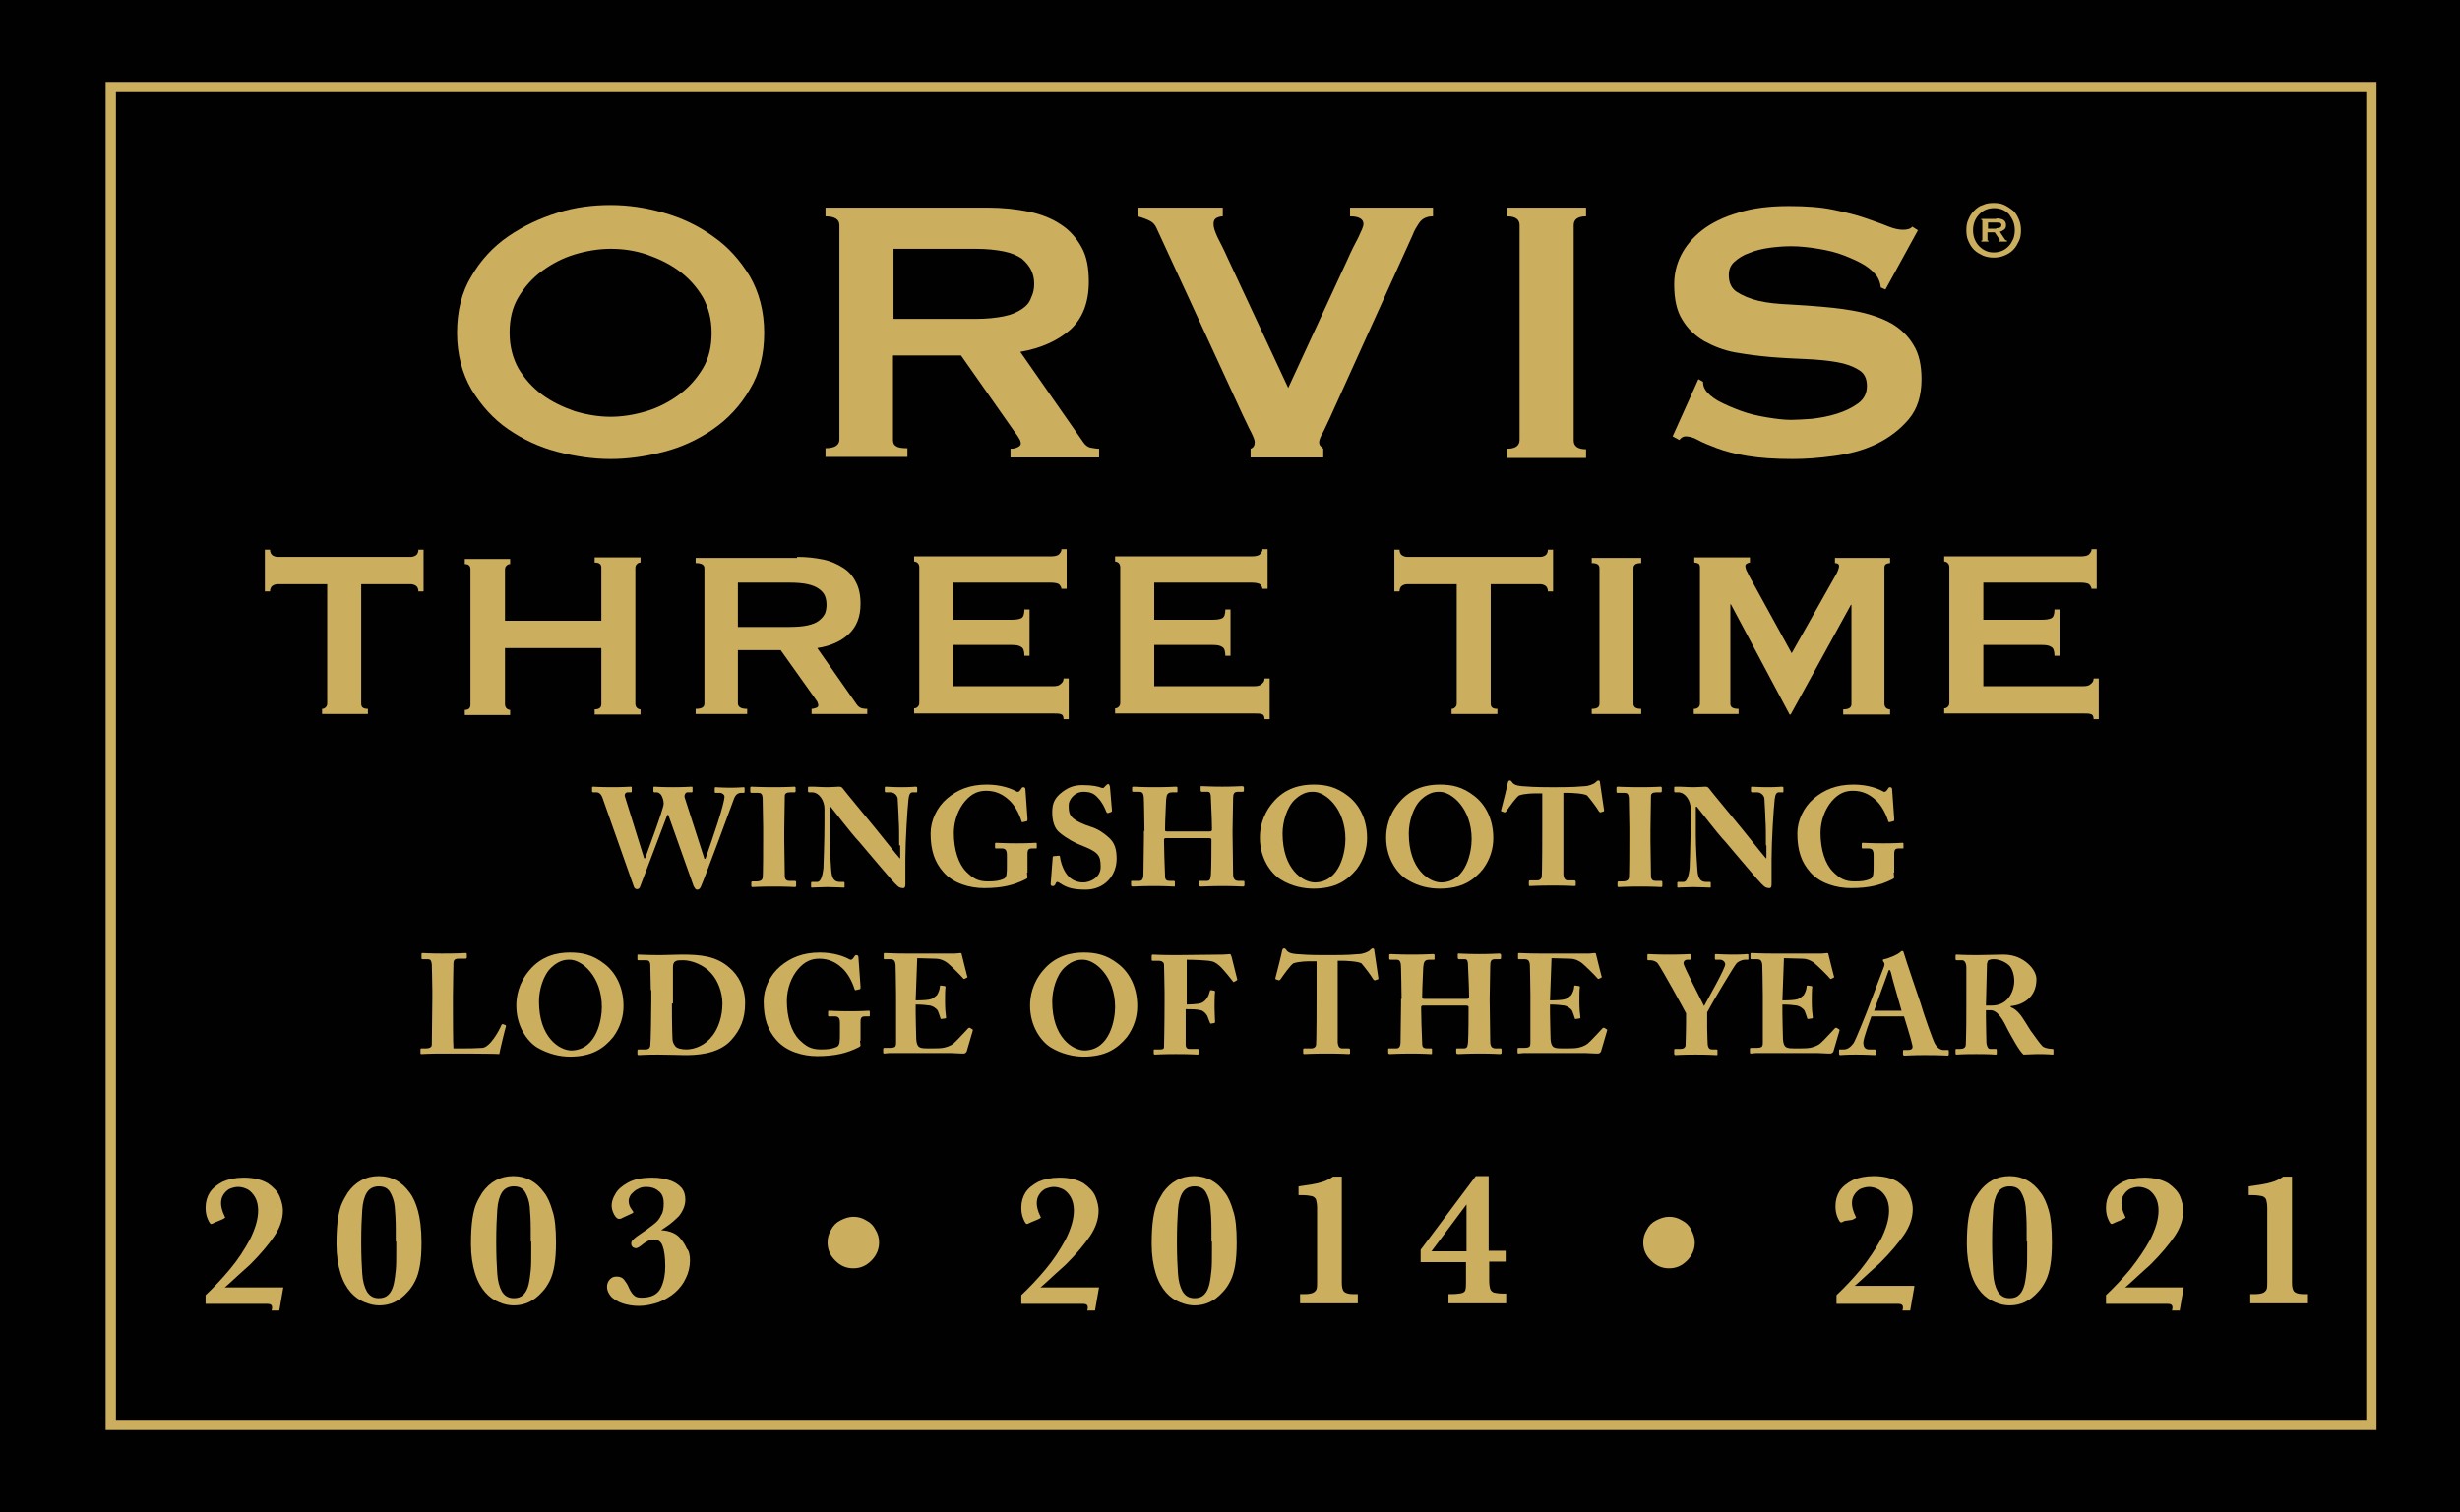 <?xml version="1.0" encoding="utf-8"?>
<!-- Generator: Adobe Illustrator 25.3.1, SVG Export Plug-In . SVG Version: 6.00 Build 0)  -->
<svg version="1.1" id="Layer_1" xmlns="http://www.w3.org/2000/svg" xmlns:xlink="http://www.w3.org/1999/xlink" x="0px" y="0px"
	 viewBox="0 0 477.4 293.5" style="enable-background:new 0 0 477.4 293.5;" xml:space="preserve">
<style type="text/css">
	.st0{fill:#010101;}
	.st1{fill:none;stroke:#CCAE5F;stroke-width:2;stroke-miterlimit:10;}
	.st2{fill:#CCAE5F;}
</style>
<rect class="st0" width="477.4" height="293.5"/>
<rect x="21.5" y="16.9" class="st1" width="438.7" height="259.7"/>
<g>
	<path class="st2" d="M118.5,39.8c3.4,0,6.8,0.5,10.3,1.5c3.5,1,6.7,2.5,9.6,4.6c2.9,2,5.2,4.6,7.1,7.7c1.8,3.1,2.8,6.8,2.8,11
		c0,4.2-0.9,7.9-2.8,11c-1.8,3.1-4.2,5.7-7.1,7.7c-2.9,2-6.1,3.5-9.6,4.4c-3.5,0.9-6.9,1.4-10.3,1.4c-3.4,0-6.8-0.5-10.3-1.4
		c-3.5-0.9-6.7-2.4-9.6-4.4c-2.9-2-5.2-4.6-7.1-7.7c-1.8-3.1-2.8-6.8-2.8-11c0-4.2,0.9-7.9,2.8-11c1.8-3.1,4.2-5.7,7.1-7.7
		c2.9-2,6.1-3.5,9.6-4.6S115.1,39.8,118.5,39.8z M118.5,48.3c-2.3,0-4.7,0.4-7,1.1c-2.3,0.7-4.4,1.8-6.3,3.2
		c-1.9,1.4-3.4,3.1-4.6,5.1c-1.2,2-1.7,4.3-1.7,6.9c0,2.6,0.6,4.9,1.7,6.9c1.2,2,2.7,3.7,4.6,5.1c1.9,1.4,4,2.4,6.3,3.2
		c2.3,0.7,4.7,1.1,7,1.1c2.3,0,4.7-0.4,7-1.1c2.3-0.7,4.4-1.8,6.3-3.2c1.9-1.4,3.4-3.1,4.6-5.1c1.2-2,1.7-4.3,1.7-6.9
		c0-2.6-0.6-4.9-1.7-6.9c-1.2-2-2.7-3.7-4.6-5.1c-1.9-1.4-4-2.4-6.3-3.2C123.1,48.6,120.8,48.3,118.5,48.3z"/>
	<path class="st2" d="M191.7,40.3c2.9,0,5.6,0.3,8,0.8c2.4,0.5,4.4,1.3,6.2,2.5c1.7,1.1,3,2.6,4,4.4s1.4,4,1.4,6.7
		c0,4-1.2,7.1-3.6,9.3c-2.4,2.1-5.6,3.6-9.7,4.3l12.2,17.5c0.4,0.6,0.9,1,1.5,1.1c0.6,0.1,1.1,0.2,1.6,0.2v1.7h-17.2v-1.7
		c0.6,0,1-0.1,1.4-0.3c0.4-0.2,0.6-0.4,0.6-0.7c0-0.3-0.1-0.7-0.4-1.1c-0.2-0.4-0.6-0.9-1.1-1.6L186.5,69h-13.2v16.4
		c0,0.6,0.2,1,0.6,1.2c0.4,0.3,1.1,0.4,2.2,0.4v1.7h-15.9v-1.7c1.8,0,2.7-0.6,2.7-1.7V43.7c0-1.1-0.9-1.7-2.7-1.7v-1.7H191.7z
		 M189.3,61.9c2.2,0,4-0.2,5.5-0.5c1.5-0.3,2.6-0.8,3.5-1.4c0.9-0.6,1.5-1.3,1.8-2.2c0.4-0.8,0.6-1.7,0.6-2.7c0-1-0.2-1.9-0.6-2.7
		c-0.4-0.8-1-1.5-1.8-2.2c-0.9-0.6-2-1.1-3.5-1.4c-1.5-0.3-3.3-0.5-5.5-0.5h-15.9v13.6H189.3z"/>
	<path class="st2" d="M278.1,42c-1.2,0-2.1,0.4-2.7,1.3c-0.6,0.9-1,1.6-1.2,2.2L258,81.3c-0.6,1.2-1,2.2-1.4,2.9
		c-0.4,0.7-0.6,1.3-0.6,1.6c0,0.3,0.1,0.6,0.2,0.7c0.2,0.2,0.4,0.4,0.6,0.6v1.7h-14.1v-1.7c0.6-0.2,0.8-0.7,0.8-1.3
		c0-0.3-0.2-0.9-0.7-1.9c-0.5-0.9-1-2.1-1.7-3.5l-16.6-36c-0.3-0.7-0.7-1.2-1.3-1.5c-0.6-0.3-1.3-0.6-2.4-0.9v-1.7h16.5V42
		c-0.4,0-0.8,0.1-1.2,0.3c-0.4,0.2-0.6,0.6-0.6,1.2c0,0.7,0.3,1.5,0.8,2.6c0.5,1,1.2,2.3,1.9,3.9l11.8,25.3l11.5-24.9
		c0.7-1.6,1.4-3,2.1-4.3c0.6-1.3,1-2.1,1-2.6c0-1-0.9-1.5-2.6-1.5v-1.7h16.1V42z"/>
	<path class="st2" d="M292.5,87.1c1.6,0,2.4-0.6,2.4-1.7V43.7c0-1.1-0.8-1.7-2.4-1.7v-1.7h15.3V42c-1.6,0-2.4,0.6-2.4,1.7v41.8
		c0,1.1,0.8,1.7,2.4,1.7v1.7h-15.3V87.1z"/>
	<path class="st2" d="M329.6,73.6l0.9,0.5c0,0.6,0.1,1,0.4,1.5c0.4,0.7,1.3,1.5,2.5,2.2c1.3,0.7,2.7,1.3,4.3,1.9
		c1.6,0.6,3.3,1,5.1,1.3c1.8,0.3,3.4,0.5,4.8,0.5c1,0,2.4-0.1,4-0.2c1.7-0.2,3.3-0.5,4.9-1c1.6-0.5,3-1.2,4.1-2
		c1.2-0.9,1.7-2,1.7-3.4c0-1.4-0.5-2.5-1.6-3.1c-1.1-0.7-2.5-1.2-4.2-1.5c-1.7-0.3-3.7-0.5-6-0.6c-2.2-0.1-4.5-0.2-6.9-0.4
		c-2.3-0.2-4.6-0.5-6.9-0.9c-2.2-0.4-4.2-1.2-6-2.2c-1.7-1-3.2-2.4-4.2-4.1c-1.1-1.7-1.6-4-1.6-6.9c0-1.9,0.4-3.8,1.3-5.6
		c0.9-1.8,2.3-3.5,4.1-4.9c1.8-1.4,4.2-2.6,7-3.4c2.8-0.9,6.1-1.3,9.9-1.3c3.2,0,6.1,0.2,8.5,0.7c2.4,0.5,4.5,1,6.2,1.6
		c1.7,0.6,3.2,1.1,4.4,1.6c1.2,0.5,2.2,0.7,3,0.7c0.9,0,1.5-0.2,1.8-0.6l1.1,0.7l-6.3,11.5l-0.9-0.4c-0.1-0.9-0.4-1.6-0.7-2.1
		c-0.5-0.7-1.3-1.5-2.4-2.2c-1.1-0.7-2.5-1.3-4-1.9c-1.5-0.6-3.2-1-5-1.3c-1.8-0.3-3.6-0.5-5.3-0.5c-1.3,0-2.7,0.1-4.2,0.3
		c-1.4,0.2-2.7,0.5-3.9,1c-1.2,0.4-2.1,1-2.9,1.7c-0.8,0.7-1.1,1.6-1.1,2.6c0,1.5,0.5,2.6,1.6,3.3c1.1,0.7,2.5,1.3,4.2,1.7
		c1.7,0.4,3.7,0.6,6,0.7c2.2,0.1,4.5,0.3,6.9,0.5c2.3,0.2,4.6,0.5,6.9,1c2.2,0.5,4.2,1.2,6,2.2c1.7,1,3.2,2.4,4.2,4.1
		c1.1,1.7,1.6,4,1.6,6.7c0,3.2-0.8,5.8-2.5,7.8c-1.7,2-3.8,3.6-6.3,4.8c-2.5,1.2-5.2,1.9-8.1,2.3c-2.9,0.4-5.6,0.6-8.1,0.6
		c-3.5,0-6.4-0.2-8.8-0.6c-2.4-0.4-4.3-0.9-5.9-1.5c-1.6-0.6-2.8-1.1-3.7-1.6c-0.9-0.5-1.7-0.7-2.4-0.7c-0.4,0-0.8,0.2-1.2,0.7
		l-1.3-0.7L329.6,73.6z"/>
	<g>
		<path class="st2" d="M386.9,50c-0.7,0-1.4-0.1-2.1-0.4c-0.6-0.3-1.2-0.6-1.7-1.1c-0.5-0.5-0.8-1-1.1-1.7c-0.3-0.6-0.4-1.3-0.4-2.1
			c0-0.8,0.1-1.5,0.4-2.1c0.3-0.7,0.6-1.2,1.1-1.7c0.5-0.5,1-0.9,1.7-1.1c0.6-0.3,1.3-0.4,2.1-0.4c0.8,0,1.5,0.1,2.1,0.4
			c0.6,0.3,1.2,0.7,1.7,1.1c0.5,0.5,0.8,1,1.1,1.7c0.3,0.7,0.4,1.4,0.4,2.1c0,0.8-0.1,1.5-0.4,2.1c-0.3,0.6-0.6,1.2-1.1,1.7
			c-0.5,0.5-1,0.8-1.7,1.1C388.3,49.9,387.6,50,386.9,50z M386.9,49c0.6,0,1.1-0.1,1.6-0.3c0.5-0.2,0.9-0.5,1.3-0.9s0.6-0.8,0.9-1.4
			c0.2-0.5,0.3-1.1,0.3-1.7c0-0.6-0.1-1.2-0.3-1.7c-0.2-0.5-0.5-1-0.8-1.4c-0.4-0.4-0.8-0.7-1.3-0.9c-0.5-0.2-1-0.3-1.6-0.3
			c-0.6,0-1.1,0.1-1.6,0.3c-0.5,0.2-0.9,0.5-1.3,0.9c-0.4,0.4-0.7,0.9-0.9,1.4c-0.2,0.5-0.3,1.1-0.3,1.7c0,0.6,0.1,1.2,0.3,1.7
			c0.2,0.5,0.5,1,0.9,1.4s0.8,0.7,1.3,0.9C385.8,48.9,386.3,49,386.9,49z M387.4,42.4c0.6,0,1.1,0.1,1.4,0.3c0.3,0.2,0.5,0.5,0.5,1
			c0,0.4-0.1,0.7-0.4,0.9c-0.3,0.2-0.5,0.3-0.8,0.4l1,1.5c0.1,0.1,0.2,0.2,0.4,0.2v0.2H388v-0.2c0.1,0,0.1,0,0.1-0.1
			c0-0.1-0.1-0.2-0.2-0.3l-0.8-1.2h-1.4v1.5c0,0.1,0,0.1,0.1,0.1c0,0,0.1,0,0.1,0v0.2h-1.4v-0.2c0.1,0,0.2,0,0.2-0.1v-3.8
			c0-0.1-0.1-0.1-0.2-0.1v-0.2H387.4z M387.4,44.3c0.7,0,1-0.2,1-0.6c0-0.2-0.1-0.3-0.2-0.4c-0.2-0.1-0.4-0.1-0.8-0.1h-1.6v1.2
			H387.4z"/>
	</g>
</g>
<g>
	<path class="st2" d="M70.1,136.6c0,0.7,0.4,1,1.3,1v1h-8.9v-1c0.3,0,0.5-0.1,0.7-0.3c0.2-0.2,0.3-0.4,0.3-0.8v-23.1h-9.6
		c-0.3,0-0.7,0.1-1,0.3c-0.3,0.2-0.5,0.6-0.5,1.1h-1v-8.1h1c0,0.5,0.2,0.9,0.5,1.1c0.3,0.2,0.7,0.3,1,0.3h25.8c0.3,0,0.7-0.1,1-0.3
		c0.3-0.2,0.5-0.6,0.5-1.1h1v8.1h-1c0-0.5-0.2-0.9-0.5-1.1c-0.3-0.2-0.7-0.3-1-0.3h-9.6V136.6z"/>
	<path class="st2" d="M116.7,110.2c0-0.7-0.4-1-1.3-1v-1h8.9v1c-0.3,0-0.5,0.1-0.7,0.3c-0.2,0.2-0.3,0.4-0.3,0.8v26.3
		c0,0.3,0.1,0.6,0.3,0.8c0.2,0.2,0.5,0.3,0.7,0.3v1h-8.9v-1c0.8,0,1.3-0.3,1.3-1v-10.9H98v10.9c0,0.3,0.1,0.6,0.3,0.8
		c0.2,0.2,0.5,0.3,0.7,0.3v1h-8.8v-1c0.7,0,1.1-0.3,1.1-1v-26.3c0-0.7-0.4-1-1.1-1v-1h8.8v1c-0.3,0-0.5,0.1-0.7,0.3
		c-0.2,0.2-0.3,0.4-0.3,0.8v9.9h18.7V110.2z"/>
	<path class="st2" d="M154.7,108.1c1.9,0,3.5,0.2,5,0.5c1.5,0.3,2.8,0.9,3.9,1.6c1.1,0.7,1.9,1.6,2.5,2.8c0.6,1.1,0.9,2.5,0.9,4.2
		c0,2.6-0.8,4.5-2.3,5.9c-1.5,1.4-3.5,2.3-6.1,2.7l7.7,11c0.3,0.4,0.6,0.6,1,0.7c0.4,0.1,0.7,0.1,1,0.1v1h-10.8v-1
		c0.3,0,0.6-0.1,0.9-0.2c0.3-0.1,0.4-0.3,0.4-0.5c0-0.2-0.1-0.4-0.2-0.7c-0.2-0.3-0.4-0.6-0.7-1l-6.4-9h-8.3v10.3
		c0,0.3,0.1,0.6,0.4,0.8c0.3,0.2,0.7,0.3,1.4,0.3v1h-10v-1c1.1,0,1.7-0.3,1.7-1v-26.3c0-0.7-0.6-1-1.7-1v-1H154.7z M153.2,121.7
		c1.4,0,2.6-0.1,3.5-0.3c0.9-0.2,1.7-0.5,2.2-0.9c0.5-0.4,0.9-0.8,1.2-1.4c0.2-0.5,0.3-1.1,0.3-1.7c0-0.6-0.1-1.2-0.3-1.7
		c-0.2-0.5-0.6-1-1.2-1.4c-0.5-0.4-1.3-0.7-2.2-0.9c-0.9-0.2-2.1-0.3-3.5-0.3h-10v8.6H153.2z"/>
	<path class="st2" d="M206,114.4c0-0.4-0.2-0.7-0.5-1c-0.3-0.2-0.9-0.3-1.7-0.3H185v7.2h11.4c0.8,0,1.4-0.1,1.8-0.3
		c0.4-0.2,0.6-0.8,0.6-1.7h1v9h-1c0-0.9-0.2-1.5-0.6-1.7c-0.4-0.3-1-0.4-1.8-0.4H185v8h19.4c0.6,0,1.1-0.1,1.4-0.4
		c0.4-0.3,0.6-0.6,0.6-1.1h1v7.9h-1c0-0.6-0.2-0.9-0.6-1c-0.4-0.1-0.8-0.1-1.4-0.1h-27v-1c0.3,0,0.5-0.1,0.7-0.3
		c0.2-0.2,0.3-0.4,0.3-0.8v-26.3c0-0.3-0.1-0.6-0.3-0.8c-0.2-0.2-0.5-0.3-0.7-0.3v-1h26.4c0.8,0,1.4-0.1,1.7-0.4
		c0.3-0.3,0.5-0.6,0.5-1h1v7.7H206z"/>
	<path class="st2" d="M245,114.4c0-0.4-0.2-0.7-0.5-1c-0.3-0.2-0.9-0.3-1.7-0.3H224v7.2h11.4c0.8,0,1.4-0.1,1.8-0.3
		c0.4-0.2,0.6-0.8,0.6-1.7h1v9h-1c0-0.9-0.2-1.5-0.6-1.7c-0.4-0.3-1-0.4-1.8-0.4H224v8h19.4c0.6,0,1.1-0.1,1.4-0.4
		c0.4-0.3,0.6-0.6,0.6-1.1h1v7.9h-1c0-0.6-0.2-0.9-0.6-1c-0.4-0.1-0.8-0.1-1.4-0.1h-27v-1c0.3,0,0.5-0.1,0.7-0.3
		c0.2-0.2,0.3-0.4,0.3-0.8v-26.3c0-0.3-0.1-0.6-0.3-0.8c-0.2-0.2-0.5-0.3-0.7-0.3v-1h26.4c0.8,0,1.4-0.1,1.7-0.4
		c0.3-0.3,0.5-0.6,0.5-1h1v7.7H245z"/>
	<path class="st2" d="M289.3,136.6c0,0.7,0.4,1,1.3,1v1h-8.9v-1c0.3,0,0.5-0.1,0.7-0.3c0.2-0.2,0.3-0.4,0.3-0.8v-23.1h-9.6
		c-0.3,0-0.7,0.1-1,0.3c-0.3,0.2-0.5,0.6-0.5,1.1h-1v-8.1h1c0,0.5,0.2,0.9,0.5,1.1c0.3,0.2,0.7,0.3,1,0.3h25.8c0.3,0,0.7-0.1,1-0.3
		c0.3-0.2,0.5-0.6,0.5-1.1h1v8.1h-1c0-0.5-0.2-0.9-0.5-1.1c-0.3-0.2-0.7-0.3-1-0.3h-9.6V136.6z"/>
	<path class="st2" d="M308.9,137.6c1,0,1.5-0.3,1.5-1v-26.3c0-0.7-0.5-1-1.5-1v-1h9.6v1c-1,0-1.5,0.3-1.5,1v26.3c0,0.7,0.5,1,1.5,1
		v1h-9.6V137.6z"/>
	<path class="st2" d="M328.8,137.6c0.3,0,0.6-0.1,0.8-0.3c0.2-0.2,0.3-0.4,0.3-0.8v-26.4c0-0.3-0.1-0.6-0.3-0.7
		c-0.2-0.1-0.5-0.2-0.8-0.2v-1h10.8v1c-0.2,0-0.4,0.1-0.6,0.2c-0.2,0.1-0.3,0.3-0.3,0.5c0,0.2,0.1,0.4,0.2,0.8
		c0.2,0.3,0.3,0.6,0.5,1l8.3,15.1l8.4-14.9c0.3-0.5,0.5-0.9,0.6-1.2s0.2-0.6,0.2-0.8c0-0.4-0.3-0.6-0.8-0.6v-1h10.7v1
		c-0.3,0-0.6,0.1-0.8,0.2c-0.2,0.1-0.3,0.4-0.3,0.7v26.4c0,0.3,0.1,0.6,0.3,0.8c0.2,0.2,0.5,0.3,0.8,0.3v1h-9.1v-1
		c1,0,1.6-0.3,1.6-1v-19.3h-0.1l-11.7,21.3h-0.2l-11.4-21.4h-0.1v19.3c0,0.7,0.5,1,1.6,1v1h-8.7V137.6z"/>
	<path class="st2" d="M405.9,114.4c0-0.4-0.2-0.7-0.5-1c-0.3-0.2-0.9-0.3-1.7-0.3h-18.8v7.2h11.4c0.8,0,1.4-0.1,1.8-0.3
		c0.4-0.2,0.6-0.8,0.6-1.7h1v9h-1c0-0.9-0.2-1.5-0.6-1.7c-0.4-0.3-1-0.4-1.8-0.4h-11.4v8h19.4c0.6,0,1.1-0.1,1.4-0.4
		c0.4-0.3,0.6-0.6,0.6-1.1h1v7.9h-1c0-0.6-0.2-0.9-0.6-1c-0.4-0.1-0.8-0.1-1.4-0.1h-27v-1c0.3,0,0.5-0.1,0.7-0.3
		c0.2-0.2,0.3-0.4,0.3-0.8v-26.3c0-0.3-0.1-0.6-0.3-0.8c-0.2-0.2-0.5-0.3-0.7-0.3v-1h26.4c0.8,0,1.4-0.1,1.7-0.4
		c0.3-0.3,0.5-0.6,0.5-1h1v7.7H405.9z"/>
</g>
<g>
	<path class="st2" d="M55,249.8l-0.8,4.6h-1.5c0.1-0.3,0.1-0.5,0.1-0.6c0-0.5-0.3-0.7-0.9-0.7h-12v-1.7c1.6-1.5,3.2-3.2,4.7-5
		c1.6-1.9,2.8-3.8,3.9-5.8c1-2,1.6-3.9,1.6-5.6c0-1-0.2-1.9-0.6-2.6c-0.4-0.7-0.9-1.2-1.4-1.5c-0.6-0.3-1.2-0.5-1.9-0.5
		c-0.6,0-1.2,0.2-1.7,0.4c-0.5,0.3-0.9,0.7-1.2,1.2c-0.3,0.5-0.4,1-0.4,1.6c0,0.6,0.2,1.5,0.7,2.5c0,0.1,0.1,0.1,0.1,0.2
		c0,0.1-0.3,0.3-0.8,0.5l-1.2,0.5c-0.4,0.2-0.6,0.3-0.7,0.3c-0.2,0-0.4-0.3-0.7-1c-0.3-0.7-0.4-1.4-0.4-2.2c0-1.1,0.3-2.1,0.8-2.9
		c0.6-0.9,1.4-1.5,2.5-2.1c1.1-0.5,2.5-0.8,4.1-0.8c2,0,3.5,0.4,4.7,1.1c1.1,0.8,1.9,1.6,2.3,2.6c0.4,1,0.6,1.9,0.6,2.7
		c0,1.7-0.6,3.4-1.7,5c-1.1,1.6-2.6,3.4-4.5,5.3c-0.1,0.1-0.5,0.5-1.2,1.1c-0.7,0.6-1.4,1.3-2.3,2.1c-0.9,0.8-1.4,1.3-1.6,1.4H55z"
		/>
	<path class="st2" d="M81.8,241.2c0,1.8-0.1,3.2-0.3,4.4c-0.2,1.2-0.5,2.2-0.9,3c-0.4,0.8-0.9,1.6-1.5,2.2c-1.6,1.8-3.4,2.6-5.5,2.6
		c-0.9,0-1.8-0.2-2.8-0.6c-1-0.4-1.9-1-2.7-1.9c-0.8-0.9-1.5-2.1-2-3.7c-0.5-1.6-0.8-3.5-0.8-5.7c0-2,0.1-3.7,0.3-5
		c0.2-1.3,0.5-2.4,0.8-3c0.3-0.7,0.7-1.3,1.1-2c1.5-2.1,3.5-3.2,6-3.2c2.5,0,4.5,1.1,6,3.2c0.7,0.9,1.2,2.1,1.6,3.5
		C81.5,236.4,81.8,238.5,81.8,241.2z M76.8,241v-2.4c0-1.8-0.1-3.3-0.2-4.4c-0.1-1.1-0.5-2.1-0.9-2.8c-0.5-0.8-1.2-1.1-2.2-1.1
		c-1,0-1.8,0.4-2.3,1.2c-0.5,0.8-0.8,1.9-0.9,3.4c-0.1,1.4-0.2,3.5-0.2,6.2c0,2.6,0.1,4.6,0.2,6.1c0.1,1.5,0.4,2.6,0.9,3.5
		c0.5,0.8,1.2,1.3,2.3,1.3c0.8,0,1.4-0.2,1.9-0.7c0.5-0.5,0.8-1.2,1-2c0.2-0.9,0.3-1.8,0.4-2.7c0.1-0.9,0.1-2.2,0.1-3.9V241z"/>
	<path class="st2" d="M107.9,241.2c0,1.8-0.1,3.2-0.3,4.4c-0.2,1.2-0.5,2.2-0.9,3c-0.4,0.8-0.9,1.6-1.5,2.2
		c-1.6,1.8-3.4,2.6-5.5,2.6c-0.9,0-1.9-0.2-2.8-0.6c-1-0.4-1.9-1-2.7-1.9c-0.8-0.9-1.5-2.1-2-3.7c-0.5-1.6-0.8-3.5-0.8-5.7
		c0-2,0.1-3.7,0.3-5c0.2-1.3,0.5-2.4,0.8-3c0.3-0.7,0.7-1.3,1.1-2c1.5-2.1,3.5-3.2,6-3.2c2.5,0,4.5,1.1,6,3.2
		c0.7,0.9,1.2,2.1,1.6,3.5C107.7,236.4,107.9,238.5,107.9,241.2z M103,241v-2.4c0-1.8-0.1-3.3-0.2-4.4c-0.1-1.1-0.5-2.1-0.9-2.8
		c-0.5-0.8-1.2-1.1-2.2-1.1c-1,0-1.8,0.4-2.3,1.2c-0.5,0.8-0.8,1.9-0.9,3.4c-0.1,1.4-0.2,3.5-0.2,6.2c0,2.6,0.1,4.6,0.2,6.1
		c0.1,1.5,0.4,2.6,0.9,3.5c0.5,0.8,1.2,1.3,2.3,1.3c0.8,0,1.4-0.2,1.9-0.7c0.5-0.5,0.8-1.2,1-2c0.2-0.9,0.3-1.8,0.4-2.7
		c0.1-0.9,0.1-2.2,0.1-3.9V241z"/>
	<path class="st2" d="M133.9,244.7c0,1.2-0.3,2.4-0.8,3.4c-0.5,1.1-1.2,2-2.1,2.8c-0.9,0.8-2,1.4-3.2,1.9c-1.2,0.4-2.5,0.7-3.8,0.7
		c-1.2,0-2.3-0.2-3.2-0.5s-1.7-0.8-2.2-1.3c-0.5-0.6-0.8-1.2-0.8-1.9c0-0.6,0.2-1.1,0.6-1.5c0.4-0.4,0.8-0.5,1.3-0.5
		c0.6,0,1.1,0.2,1.4,0.6c0.3,0.4,0.7,0.9,1,1.7c0.3,0.6,0.6,1.1,1,1.4c0.3,0.3,0.8,0.4,1.4,0.4c2,0,3.2-0.7,3.8-2
		c0.6-1.3,0.8-2.7,0.8-4.1c0-1.8-0.2-3.1-0.5-3.9c-0.3-0.9-0.9-1.3-1.8-1.3c-0.6,0-1.2,0.3-1.9,0.8c-0.7,0.6-1.2,0.9-1.5,0.9
		c-0.2,0-0.4-0.1-0.6-0.2c-0.2-0.2-0.3-0.4-0.3-0.7c0-0.3,0.1-0.5,0.3-0.7c0.2-0.2,0.4-0.4,0.8-0.7c1.5-1,2.6-1.8,3.2-2.3
		c0.7-0.5,1.2-1.1,1.5-1.8c0.4-0.6,0.5-1.4,0.5-2.3c0-1.1-0.3-1.9-1-2.4c-0.7-0.6-1.5-0.8-2.4-0.8c-0.6,0-1.1,0.1-1.6,0.4
		c-0.5,0.2-0.9,0.6-1.3,1c-0.3,0.4-0.5,0.9-0.5,1.3c0,0.6,0.2,1.2,0.6,1.7c0.2,0.3,0.3,0.4,0.3,0.5c0,0.1-0.1,0.2-0.2,0.2
		c-0.1,0.1-0.2,0.1-0.4,0.2l-1.5,0.7c-0.3,0.2-0.5,0.2-0.7,0.2c-0.3,0-0.6-0.3-0.9-0.8c-0.3-0.6-0.5-1.1-0.5-1.8
		c0-0.6,0.2-1.4,0.7-2.2c0.4-0.8,1.3-1.6,2.4-2.2c1.2-0.7,2.8-1,4.8-1c1.3,0,2.4,0.2,3.3,0.5c1,0.3,1.7,0.8,2.3,1.4
		c0.6,0.7,0.8,1.5,0.8,2.4c0,0.7-0.2,1.4-0.5,2c-0.3,0.6-0.7,1.2-1.2,1.6c-0.5,0.5-0.9,0.8-1.4,1.2c-0.4,0.3-1,0.7-1.6,1.1
		c1.8,0.1,3.1,0.7,3.9,1.8c0.4,0.5,0.8,1.1,1.1,1.8C133.7,242.8,133.9,243.6,133.9,244.7z"/>
	<path class="st2" d="M170.6,241.2c0,1.3-0.5,2.5-1.5,3.5c-1,1-2.1,1.5-3.5,1.5c-1.4,0-2.5-0.5-3.5-1.5c-1-1-1.5-2.1-1.5-3.5
		c0-0.9,0.2-1.7,0.7-2.5c0.4-0.8,1-1.4,1.8-1.8c0.8-0.4,1.6-0.7,2.5-0.7c0.9,0,1.7,0.2,2.5,0.7c0.8,0.4,1.4,1,1.8,1.8
		C170.4,239.5,170.6,240.3,170.6,241.2z"/>
	<path class="st2" d="M213.3,249.8l-0.8,4.6h-1.5c0.1-0.3,0.1-0.5,0.1-0.6c0-0.5-0.3-0.7-0.9-0.7h-12v-1.7c1.6-1.5,3.2-3.2,4.7-5
		c1.6-1.9,2.8-3.8,3.9-5.8c1-2,1.6-3.9,1.6-5.6c0-1-0.2-1.9-0.6-2.6c-0.4-0.7-0.9-1.2-1.4-1.5c-0.6-0.3-1.2-0.5-1.9-0.5
		c-0.6,0-1.2,0.2-1.7,0.4c-0.5,0.3-0.9,0.7-1.2,1.2c-0.3,0.5-0.4,1-0.4,1.6c0,0.6,0.2,1.5,0.7,2.5c0,0.1,0.1,0.1,0.1,0.2
		c0,0.1-0.3,0.3-0.8,0.5l-1.2,0.5c-0.4,0.2-0.6,0.3-0.7,0.3c-0.2,0-0.4-0.3-0.7-1c-0.3-0.7-0.4-1.4-0.4-2.2c0-1.1,0.3-2.1,0.8-2.9
		c0.6-0.9,1.4-1.5,2.5-2.1c1.1-0.5,2.5-0.8,4.1-0.8c2,0,3.5,0.4,4.7,1.1c1.1,0.8,1.9,1.6,2.3,2.6c0.4,1,0.6,1.9,0.6,2.7
		c0,1.7-0.6,3.4-1.7,5c-1.1,1.6-2.6,3.4-4.5,5.3c-0.1,0.1-0.5,0.5-1.2,1.1c-0.7,0.6-1.4,1.3-2.3,2.1c-0.9,0.8-1.4,1.3-1.6,1.4H213.3
		z"/>
	<path class="st2" d="M240,241.2c0,1.8-0.1,3.2-0.3,4.4c-0.2,1.2-0.5,2.2-0.9,3c-0.4,0.8-0.9,1.6-1.5,2.2c-1.6,1.8-3.4,2.6-5.5,2.6
		c-0.9,0-1.8-0.2-2.8-0.6c-1-0.4-1.9-1-2.7-1.9c-0.8-0.9-1.5-2.1-2-3.7c-0.5-1.6-0.8-3.5-0.8-5.7c0-2,0.1-3.7,0.3-5
		c0.2-1.3,0.5-2.4,0.8-3c0.3-0.7,0.7-1.3,1.1-2c1.5-2.1,3.5-3.2,6-3.2c2.5,0,4.5,1.1,6,3.2c0.7,0.9,1.2,2.1,1.6,3.5
		C239.8,236.4,240,238.5,240,241.2z M235.1,241v-2.4c0-1.8-0.1-3.3-0.2-4.4c-0.1-1.1-0.5-2.1-0.9-2.8c-0.5-0.8-1.2-1.1-2.2-1.1
		c-1,0-1.8,0.4-2.3,1.2c-0.5,0.8-0.8,1.9-0.9,3.4c-0.1,1.4-0.2,3.5-0.2,6.2c0,2.6,0.1,4.6,0.2,6.1c0.1,1.5,0.4,2.6,0.9,3.5
		c0.5,0.8,1.2,1.3,2.3,1.3c0.8,0,1.4-0.2,1.9-0.7c0.5-0.5,0.8-1.2,1-2c0.2-0.9,0.3-1.8,0.4-2.7c0.1-0.9,0.1-2.2,0.1-3.9V241z"/>
	<path class="st2" d="M263.5,253h-11.2v-1.8h0.9c0.8,0,1.3-0.1,1.7-0.3c0.3-0.2,0.5-0.4,0.6-0.7c0.1-0.3,0.1-0.8,0.1-1.5v-14.2
		c0-0.7-0.1-1.2-0.2-1.6c-0.1-0.3-0.4-0.6-0.8-0.7c-0.4-0.1-1.1-0.2-2-0.2h-0.6v-1.7c2.1-0.3,3.5-0.5,4.4-0.8
		c0.8-0.2,1.6-0.6,2.3-1.1h1.7v20.5c0,0.9,0.1,1.4,0.4,1.8c0.3,0.3,0.9,0.5,1.7,0.5h1V253z"/>
	<path class="st2" d="M292.4,253h-11.3v-1.8h0.6c0.9,0,1.6-0.1,2-0.2c0.4-0.1,0.7-0.4,0.7-0.7c0.1-0.3,0.1-0.9,0.1-1.6V245h-8.8
		v-2.4l10.7-14.3h2.5v14.5h3.3v2.1H289v3.6c0,0.8,0.1,1.4,0.2,1.7c0.1,0.3,0.4,0.6,0.7,0.7c0.4,0.1,1,0.2,1.8,0.2h0.6V253z
		 M284.6,242.9v-9.1l-6.8,9.1H284.6z"/>
	<path class="st2" d="M328.9,241.2c0,1.3-0.5,2.5-1.5,3.5c-1,1-2.1,1.5-3.5,1.5c-1.4,0-2.5-0.5-3.5-1.5c-1-1-1.5-2.1-1.5-3.5
		c0-0.9,0.2-1.7,0.7-2.5c0.4-0.8,1-1.4,1.8-1.8c0.8-0.4,1.6-0.7,2.5-0.7c0.9,0,1.7,0.2,2.5,0.7c0.8,0.4,1.4,1,1.8,1.8
		C328.6,239.5,328.9,240.3,328.9,241.2z"/>
	<path class="st2" d="M371.5,249.8l-0.8,4.6h-1.5c0.1-0.3,0.1-0.5,0.1-0.6c0-0.5-0.3-0.7-0.9-0.7h-12v-1.7c1.6-1.5,3.2-3.2,4.7-5
		c1.5-1.9,2.8-3.8,3.9-5.8c1-2,1.6-3.9,1.6-5.6c0-1-0.2-1.9-0.6-2.6c-0.4-0.7-0.9-1.2-1.4-1.5c-0.6-0.3-1.2-0.5-1.9-0.5
		c-0.6,0-1.2,0.2-1.7,0.4c-0.5,0.3-0.9,0.7-1.2,1.2c-0.3,0.5-0.4,1-0.4,1.6c0,0.6,0.2,1.5,0.7,2.5c0,0.1,0.1,0.1,0.1,0.2
		c0,0.1-0.3,0.3-0.8,0.5L358,237c-0.4,0.2-0.6,0.3-0.7,0.3c-0.2,0-0.4-0.3-0.7-1c-0.3-0.7-0.4-1.4-0.4-2.2c0-1.1,0.3-2.1,0.8-2.9
		c0.6-0.9,1.4-1.5,2.5-2.1c1.1-0.5,2.5-0.8,4.1-0.8c2,0,3.5,0.4,4.7,1.1c1.1,0.8,1.9,1.6,2.3,2.6c0.4,1,0.6,1.9,0.6,2.7
		c0,1.7-0.6,3.4-1.7,5c-1.1,1.6-2.6,3.4-4.5,5.3c-0.1,0.1-0.5,0.5-1.2,1.1c-0.7,0.6-1.4,1.3-2.3,2.1c-0.9,0.8-1.4,1.3-1.6,1.4H371.5
		z"/>
	<path class="st2" d="M398.2,241.2c0,1.8-0.1,3.2-0.3,4.4c-0.2,1.2-0.5,2.2-0.9,3c-0.4,0.8-0.9,1.6-1.5,2.2
		c-1.6,1.8-3.4,2.6-5.5,2.6c-0.9,0-1.9-0.2-2.8-0.6c-1-0.4-1.9-1-2.7-1.9c-0.8-0.9-1.5-2.1-2-3.7c-0.5-1.6-0.8-3.5-0.8-5.7
		c0-2,0.1-3.7,0.3-5c0.2-1.3,0.5-2.4,0.8-3c0.3-0.7,0.7-1.3,1.2-2c1.5-2.1,3.5-3.2,6-3.2c2.5,0,4.5,1.1,6,3.2
		c0.7,0.9,1.2,2.1,1.6,3.5C398,236.4,398.2,238.5,398.2,241.2z M393.3,241v-2.4c0-1.8-0.1-3.3-0.2-4.4c-0.1-1.1-0.5-2.1-0.9-2.8
		c-0.5-0.8-1.2-1.1-2.2-1.1c-1,0-1.8,0.4-2.3,1.2c-0.5,0.8-0.8,1.9-0.9,3.4c-0.1,1.4-0.2,3.5-0.2,6.2c0,2.6,0.1,4.6,0.2,6.1
		c0.1,1.5,0.4,2.6,0.9,3.5c0.5,0.8,1.2,1.3,2.3,1.3c0.8,0,1.4-0.2,1.9-0.7c0.5-0.5,0.8-1.2,1-2c0.2-0.9,0.3-1.8,0.4-2.7
		c0.1-0.9,0.1-2.2,0.1-3.9V241z"/>
	<path class="st2" d="M423.8,249.8l-0.8,4.6h-1.5c0.1-0.3,0.1-0.5,0.1-0.6c0-0.5-0.3-0.7-0.9-0.7h-12v-1.7c1.6-1.5,3.2-3.2,4.7-5
		c1.5-1.9,2.8-3.8,3.9-5.8c1-2,1.6-3.9,1.6-5.6c0-1-0.2-1.9-0.6-2.6c-0.4-0.7-0.9-1.2-1.4-1.5c-0.6-0.3-1.2-0.5-1.9-0.5
		c-0.6,0-1.2,0.2-1.7,0.4c-0.5,0.3-0.9,0.7-1.2,1.2c-0.3,0.5-0.4,1-0.4,1.6c0,0.6,0.2,1.5,0.7,2.5c0,0.1,0.1,0.1,0.1,0.2
		c0,0.1-0.3,0.3-0.8,0.5l-1.2,0.5c-0.4,0.2-0.6,0.3-0.7,0.3c-0.2,0-0.4-0.3-0.7-1c-0.3-0.7-0.4-1.4-0.4-2.2c0-1.1,0.3-2.1,0.8-2.9
		c0.6-0.9,1.4-1.5,2.5-2.1c1.1-0.5,2.5-0.8,4.1-0.8c2,0,3.5,0.4,4.7,1.1c1.1,0.8,1.9,1.6,2.3,2.6c0.4,1,0.6,1.9,0.6,2.7
		c0,1.7-0.6,3.4-1.7,5c-1.1,1.6-2.6,3.4-4.5,5.3c-0.1,0.1-0.5,0.5-1.2,1.1c-0.7,0.6-1.4,1.3-2.3,2.1c-0.9,0.8-1.4,1.3-1.6,1.4H423.8
		z"/>
	<path class="st2" d="M447.9,253h-11.2v-1.8h0.9c0.8,0,1.3-0.1,1.7-0.3c0.3-0.2,0.5-0.4,0.6-0.7c0.1-0.3,0.1-0.8,0.1-1.5v-14.2
		c0-0.7-0.1-1.2-0.2-1.6c-0.1-0.3-0.4-0.6-0.8-0.7c-0.4-0.1-1.1-0.2-2-0.2h-0.6v-1.7c2.1-0.3,3.5-0.5,4.4-0.8
		c0.8-0.2,1.6-0.6,2.3-1.1h1.7v20.5c0,0.9,0.1,1.4,0.4,1.8c0.3,0.3,0.9,0.5,1.7,0.5h1V253z"/>
</g>
<g>
	<g>
		<path class="st2" d="M129.7,158.2h-0.2c-0.3,0.8-5.1,13.5-5.2,13.7c-0.1,0.3-0.2,0.7-0.7,0.7c-0.3,0-0.5-0.2-0.6-0.5l-6.1-17.3
			c-0.3-0.8-0.8-1-1.1-1h-0.7c-0.1,0-0.2-0.1-0.2-0.2v-0.7c0-0.1,0-0.2,0.2-0.2c0.2,0,1.1,0.1,3.9,0.1c2,0,3.1-0.1,3.4-0.1
			c0.2,0,0.2,0.1,0.2,0.2v0.7c0,0.1,0,0.2-0.2,0.2h-0.6c-0.4,0-0.7,0.4-0.5,0.9l3.7,11.9h0.2c0.3-0.9,3.6-9.6,3.6-10.6
			c0-0.7-0.3-1.4-0.5-1.7c-0.2-0.3-0.6-0.5-0.8-0.5h-0.5c-0.1,0-0.2-0.1-0.2-0.2v-0.7c0-0.1,0-0.2,0.2-0.2c0.2,0,1.2,0.1,3.6,0.1
			c2.3,0,3.3-0.1,3.6-0.1c0.2,0,0.2,0.1,0.2,0.2v0.7c0,0.1,0,0.2-0.2,0.2h-0.8c-0.4,0-0.7,0.6-0.5,1.1l3.8,11.8h0.2
			c1.3-3.7,3.7-10.6,3.7-12.1c0-0.3-0.4-0.7-0.9-0.7h-0.8c-0.2,0-0.2-0.1-0.2-0.2v-0.7c0-0.1,0-0.2,0.2-0.2c0.3,0,1.2,0.1,2.9,0.1
			c1.5,0,2.3-0.1,2.5-0.1c0.2,0,0.2,0.1,0.2,0.2v0.7c0,0.1,0,0.2-0.2,0.2h-0.5c-0.5,0-1,0.3-1.3,1c-0.3,0.9-5.8,15.7-6.4,17
			c-0.1,0.3-0.3,0.8-0.8,0.8c-0.4,0-0.5-0.4-0.7-0.7L129.7,158.2z"/>
		<path class="st2" d="M148.1,160.7c0-0.7-0.1-5.6-0.1-5.9c-0.1-0.7-0.3-0.9-0.9-0.9h-1.3c-0.1,0-0.2-0.1-0.2-0.2v-0.8
			c0-0.1,0.1-0.2,0.2-0.2c0.3,0,1.7,0.1,4.4,0.1c2.8,0,3.7-0.1,4-0.1c0.1,0,0.2,0.1,0.2,0.2v0.7c0,0.1-0.1,0.2-0.2,0.2h-0.8
			c-0.7,0-1.1,0.2-1.1,0.7c0,0.3-0.1,6.3-0.1,6.6v2.1c0,0.3,0.1,6.6,0.1,6.8c0,0.8,0.4,1,0.9,1h1.1c0.1,0,0.2,0.1,0.2,0.2v0.8
			c0,0.1-0.1,0.2-0.2,0.2c-0.3,0-1.4-0.1-4-0.1c-2.9,0-4,0.1-4.3,0.1c-0.1,0-0.2-0.1-0.2-0.2v-0.7c0-0.1,0.1-0.2,0.2-0.2h0.8
			c0.5,0,1.1-0.1,1.2-0.7c0.1-0.4,0.1-6.3,0.1-7.7V160.7z"/>
		<path class="st2" d="M174.5,164.1c0-2.4,0-3.8-0.1-5.1c0-1.1-0.2-3.7-0.2-4.1c-0.2-0.7-0.8-1.1-1.4-1.1h-0.9
			c-0.1,0-0.2-0.1-0.2-0.2v-0.7c0-0.1,0-0.2,0.2-0.2c0.3,0,1.2,0.1,3.2,0.1c1.6,0,2.3-0.1,2.6-0.1c0.2,0,0.3,0.1,0.3,0.2v0.7
			c0,0.1,0,0.2-0.1,0.2h-0.8c-0.5,0-0.7,0.5-0.8,1.4c-0.2,1.8-0.6,8-0.6,11.6v4.7c0,0.4,0,0.9-0.4,0.9c-0.4,0-0.8-0.1-1.1-0.4
			c-0.5-0.4-1.8-1.9-3.4-3.8c-2-2.3-4.1-4.9-4.7-5.5c-0.5-0.5-4.2-5.2-4.9-6.1H161v5.5c0,2.3,0.2,5.6,0.3,6.7
			c0.1,1.6,0.5,2.4,1.7,2.4h0.7c0.2,0,0.2,0.1,0.2,0.2v0.7c0,0.2,0,0.2-0.2,0.2c-0.3,0-1.9-0.1-3.2-0.1c-0.8,0-2.7,0.1-3,0.1
			c-0.1,0-0.1-0.1-0.1-0.2v-0.7c0-0.1,0-0.2,0.2-0.2h1c0.6,0,1-0.9,1.2-2.7c0-0.5,0.2-4.9,0.2-8.9V157c0-1.6-1-3.1-2.3-3.2l-0.7,0
			c-0.1,0-0.2-0.1-0.2-0.2v-0.7c0-0.1,0-0.2,0.2-0.2c0.1,0,0.4,0,0.9,0c0.5,0,1.4,0.1,2.8,0.1c0.9,0,1.7-0.1,2.1-0.1
			c0.4,0,0.6,0.1,0.8,0.4c0.1,0.2,5.5,6.7,6.3,7.7c0.4,0.5,4.4,5.5,4.7,5.8h0.1V164.1z"/>
		<path class="st2" d="M199.3,169.4c0,0.4,0.1,0.7,0.1,0.9c0,0.2-0.2,0.3-0.4,0.4c-2.2,1.1-4.5,1.7-8,1.7c-2.8,0-6-0.9-7.9-3.1
			c-1.7-1.9-2.5-4.2-2.5-7.5c0-2.5,1.2-5.1,3.2-6.8c2-1.7,4.4-2.7,7.7-2.7c2.8,0,4.8,0.8,5.7,1.3c0.3,0.2,0.5,0.1,0.7-0.1l0.3-0.4
			c0.1-0.2,0.2-0.3,0.4-0.3c0.3,0,0.4,0.2,0.4,0.5l0.4,5.6c0,0.3,0,0.5-0.1,0.5l-0.8,0.2c-0.2,0-0.2,0-0.3-0.3
			c-0.4-1.3-1.3-3.1-2.5-4.1c-1.1-1-2.5-1.7-4.3-1.7c-1.5,0-2.8,0.5-4.1,2c-1.3,1.5-2.2,3.8-2.2,6.2c0,3.2,0.9,6,2.4,7.5
			c1.3,1.3,2.3,1.9,4.2,1.9c1.4,0,2.2-0.1,3.1-0.5c0.6-0.3,0.6-1.1,0.6-2.6v-2c0-1-0.3-1.3-1-1.3h-1.1c-0.2,0-0.2-0.1-0.2-0.2v-0.7
			c0-0.1,0-0.2,0.2-0.2c0.2,0,1.6,0.1,4,0.1c2.5,0,3.5-0.1,3.7-0.1c0.2,0,0.2,0.1,0.2,0.2v0.7c0,0.2,0,0.2-0.2,0.2h-0.8
			c-0.5,0-0.8,0.2-0.8,1V169.4z"/>
		<path class="st2" d="M205.5,166.1c0.1,0,0.2,0,0.2,0.2c0.1,0.8,0.4,2,1.1,3.1c0.8,1.3,2.1,1.9,3.4,1.9c1.3,0,3.4-0.9,3.4-3
			c0-2.3-0.4-2.9-4-4.3c-0.8-0.3-2.6-1.2-4-2.4c-1-0.8-1.4-2.3-1.4-3.9c0-1.7,0.4-2.8,2-4c1.2-0.9,2.3-1.3,3.9-1.3
			c2,0,3.1,0.3,3.6,0.5c0.3,0.1,0.5,0.1,0.6-0.1l0.4-0.4c0.1-0.1,0.2-0.2,0.4-0.2c0.2,0,0.2,0.3,0.3,0.5l0.4,4.7
			c0,0.1-0.1,0.1-0.1,0.2l-0.6,0.2c-0.1,0.1-0.3,0-0.4-0.2c-0.3-0.8-0.8-1.9-1.7-2.8c-0.7-0.8-1.5-1.1-2.7-1.1c-2,0-2.9,1.8-2.9,2.5
			c0,1,0,1.8,0.7,2.5c0.7,0.7,2.3,1.4,3.6,1.8c1.3,0.4,2.4,1.1,3.5,2.1c1.1,1,1.5,2.2,1.5,4.1c0,3.3-2.4,6-6,6
			c-2.5,0-3.7-0.4-4.9-1.2c-0.3-0.2-0.5-0.3-0.6-0.3c-0.2,0-0.3,0.2-0.4,0.5c-0.2,0.3-0.3,0.3-0.5,0.3c-0.3,0-0.4-0.1-0.4-0.4
			l0.4-5.2c0-0.2,0.1-0.2,0.2-0.2L205.5,166.1z"/>
		<path class="st2" d="M222.1,161.3c0-1.7-0.1-5.4-0.1-5.8c0-1.4-0.2-1.8-0.9-1.8H220c-0.3,0-0.3-0.1-0.3-0.3V153
			c0-0.2,0-0.3,0.3-0.3c0.5,0,1.3,0.1,4.1,0.1c2.7,0,3.7-0.1,4.1-0.1c0.3,0,0.3,0.1,0.3,0.3v0.6c0,0.2,0,0.2-0.3,0.2h-0.7
			c-1,0-1.1,0.5-1.2,1.5c0,0.4-0.2,4-0.2,5.5v0.4c0,0.1,0.1,0.2,0.4,0.2h8.2c0.4,0,0.5-0.1,0.5-0.4v-0.3c0-1.6-0.2-5.3-0.2-5.6
			c0-0.9-0.1-1.4-0.6-1.4h-1.1c-0.2,0-0.3-0.1-0.3-0.3v-0.6c0-0.2,0-0.2,0.2-0.2c0.5,0,1.7,0.1,4,0.1c2.3,0,3.4-0.1,3.8-0.1
			c0.3,0,0.4,0.1,0.4,0.3v0.5c0,0.2,0,0.3-0.4,0.3h-0.8c-0.8,0-0.9,0.5-0.9,1.4c0,0.4-0.1,5-0.1,6v0.9c0,0.9,0.1,6.1,0.1,7.6
			c0,1,0.3,1.4,1.1,1.4h0.9c0.2,0,0.2,0.1,0.2,0.2v0.6c0,0.1,0,0.3-0.3,0.3c-0.4,0-1.4-0.1-3.8-0.1c-2.8,0-3.7,0.1-4.3,0.1
			c-0.3,0-0.4-0.1-0.4-0.3v-0.6c0-0.2,0-0.2,0.3-0.2h1.2c0.7,0,0.7-0.5,0.8-1.2c0.1-1.3,0.1-5.7,0.1-6.5V163c0-0.3-0.3-0.3-0.6-0.3
			h-8.2c-0.3,0-0.4,0.1-0.4,0.3v0.4c0,0.7,0.1,4.9,0.2,6.7c0,0.7,0.3,0.9,0.9,0.9h0.8c0.2,0,0.2,0.1,0.2,0.2v0.7
			c0,0.2,0,0.2-0.2,0.2c-0.5,0-1.4-0.1-3.7-0.1c-2.9,0-3.7,0.1-4.3,0.1c-0.2,0-0.3-0.1-0.3-0.3v-0.6c0-0.2,0-0.2,0.3-0.2h1.3
			c0.7,0,0.8-0.7,0.8-1.3c0-1.3,0.1-6.6,0.1-7.3V161.3z"/>
		<path class="st2" d="M248.5,170.7c-1.9-1.2-4-4.1-4-8.1c0-1.7,0.4-4.3,2.5-6.8c2.4-2.9,5.5-3.5,7.9-3.5c2.3,0,4.4,0.4,6.7,2.2
			c2.1,1.6,3.7,4.4,3.7,8.2c0,2-0.6,4.1-2,6c-1.8,2.2-4.1,3.8-8.4,3.8C253.1,172.5,250.7,172.1,248.5,170.7z M261.1,162.9
			c0-6-3.9-9.2-6.2-9.2c-0.5,0-1.9-0.1-3.6,1.5c-1.6,1.5-2.4,4.4-2.4,6.6c0,7,4,9.5,6.3,9.5C260.2,171.2,261.1,165.1,261.1,162.9z"
			/>
		<path class="st2" d="M273,170.7c-1.9-1.2-4-4.1-4-8.1c0-1.7,0.4-4.3,2.5-6.8c2.4-2.9,5.5-3.5,7.9-3.5c2.3,0,4.4,0.4,6.7,2.2
			c2.1,1.6,3.7,4.4,3.7,8.2c0,2-0.6,4.1-2,6c-1.8,2.2-4.1,3.8-8.4,3.8C277.5,172.5,275.2,172.1,273,170.7z M285.6,162.9
			c0-6-3.9-9.2-6.2-9.2c-0.5,0-1.9-0.1-3.6,1.5c-1.6,1.5-2.4,4.4-2.4,6.6c0,7,4,9.5,6.3,9.5C284.7,171.2,285.6,165.1,285.6,162.9z"
			/>
		<path class="st2" d="M299.5,154h-1c-0.9,0-2.5,0-3.7,0.4c-0.6,0.4-1.8,2.1-2.5,3.1c-0.1,0.1-0.2,0.2-0.3,0.2l-0.6-0.2
			c-0.1,0-0.1-0.2-0.1-0.2c0.3-1.1,1.2-4.7,1.3-5.3c0.1-0.4,0.2-0.5,0.4-0.5c0.2,0,0.3,0.1,0.5,0.4c0.3,0.4,0.8,0.6,1.8,0.7
			c1.4,0.1,2.6,0.2,5.4,0.2h1.6c3,0,4.1-0.1,5.3-0.2c0.6,0,1.7-0.4,2-0.7c0.3-0.3,0.4-0.4,0.6-0.4c0.2,0,0.3,0.1,0.3,0.4
			c0.1,0.6,0.6,4,0.8,5.4c0,0.1,0,0.2-0.1,0.2l-0.6,0.2c-0.1,0-0.2-0.1-0.3-0.2c-0.6-1-1.7-2.4-2.3-3.1c-0.7-0.4-3.1-0.5-3.7-0.5
			h-0.9v7.5c0,0.4,0,8,0,8.4c0.1,0.7,0.3,1.1,0.9,1.1h1.2c0.2,0,0.3,0.1,0.3,0.3v0.6c0,0.1,0,0.2-0.3,0.2c-0.3,0-1.1-0.1-4.2-0.1
			c-2.9,0-4,0.1-4.4,0.1c-0.2,0-0.2-0.1-0.2-0.3v-0.5c0-0.2,0-0.3,0.2-0.3h1.4c0.5,0,0.9-0.3,0.9-0.8c0.1-0.6,0.1-8.9,0.1-9.5V154z"
			/>
		<path class="st2" d="M316.2,160.7c0-0.7-0.1-5.6-0.1-5.9c-0.1-0.7-0.3-0.9-0.9-0.9h-1.3c-0.1,0-0.2-0.1-0.2-0.2v-0.8
			c0-0.1,0.1-0.2,0.2-0.2c0.3,0,1.7,0.1,4.4,0.1c2.8,0,3.7-0.1,4-0.1c0.1,0,0.2,0.1,0.2,0.2v0.7c0,0.1-0.1,0.2-0.2,0.2h-0.8
			c-0.7,0-1.1,0.2-1.1,0.7c0,0.3-0.1,6.3-0.1,6.6v2.1c0,0.3,0.1,6.6,0.1,6.8c0,0.8,0.4,1,0.9,1h1.1c0.1,0,0.2,0.1,0.2,0.2v0.8
			c0,0.1-0.1,0.2-0.2,0.2c-0.3,0-1.4-0.1-4-0.1c-2.9,0-4,0.1-4.3,0.1c-0.1,0-0.2-0.1-0.2-0.2v-0.7c0-0.1,0.1-0.2,0.2-0.2h0.8
			c0.5,0,1.1-0.1,1.2-0.7c0.1-0.4,0.1-6.3,0.1-7.7V160.7z"/>
		<path class="st2" d="M342.7,164.1c0-2.4,0-3.8-0.1-5.1c0-1.1-0.2-3.7-0.2-4.1c-0.2-0.7-0.8-1.1-1.4-1.1H340
			c-0.1,0-0.2-0.1-0.2-0.2v-0.7c0-0.1,0-0.2,0.2-0.2c0.3,0,1.2,0.1,3.2,0.1c1.6,0,2.3-0.1,2.6-0.1c0.2,0,0.3,0.1,0.3,0.2v0.7
			c0,0.1,0,0.2-0.1,0.2h-0.8c-0.5,0-0.7,0.5-0.8,1.4c-0.2,1.8-0.6,8-0.6,11.6v4.7c0,0.4,0,0.9-0.4,0.9c-0.4,0-0.8-0.1-1.1-0.4
			c-0.5-0.4-1.8-1.9-3.4-3.8c-2-2.3-4.1-4.9-4.7-5.5c-0.5-0.5-4.2-5.2-4.9-6.1h-0.2v5.5c0,2.3,0.2,5.6,0.3,6.7
			c0.1,1.6,0.5,2.4,1.7,2.4h0.7c0.2,0,0.2,0.1,0.2,0.2v0.7c0,0.2,0,0.2-0.2,0.2c-0.3,0-1.9-0.1-3.2-0.1c-0.8,0-2.7,0.1-3,0.1
			c-0.1,0-0.1-0.1-0.1-0.2v-0.7c0-0.1,0-0.2,0.2-0.2h1c0.6,0,1-0.9,1.2-2.7c0-0.5,0.2-4.9,0.2-8.9V157c0-1.6-1-3.1-2.3-3.2l-0.7,0
			c-0.1,0-0.2-0.1-0.2-0.2v-0.7c0-0.1,0-0.2,0.2-0.2c0.1,0,0.4,0,0.9,0c0.5,0,1.4,0.1,2.8,0.1c0.9,0,1.7-0.1,2.1-0.1
			c0.4,0,0.6,0.1,0.8,0.4c0.1,0.2,5.5,6.7,6.3,7.7c0.4,0.5,4.4,5.5,4.7,5.8h0.1V164.1z"/>
		<path class="st2" d="M367.5,169.4c0,0.4,0.1,0.7,0.1,0.9c0,0.2-0.2,0.3-0.4,0.4c-2.2,1.1-4.5,1.7-8,1.7c-2.8,0-6-0.9-7.9-3.1
			c-1.7-1.9-2.5-4.2-2.5-7.5c0-2.5,1.2-5.1,3.2-6.8c2-1.7,4.4-2.7,7.7-2.7c2.8,0,4.8,0.8,5.7,1.3c0.3,0.2,0.5,0.1,0.7-0.1l0.3-0.4
			c0.1-0.2,0.2-0.3,0.4-0.3c0.3,0,0.4,0.2,0.4,0.5l0.4,5.6c0,0.3,0,0.5-0.1,0.5l-0.8,0.2c-0.2,0-0.2,0-0.3-0.3
			c-0.4-1.3-1.3-3.1-2.5-4.1c-1.1-1-2.5-1.7-4.3-1.7c-1.5,0-2.8,0.5-4.1,2c-1.3,1.5-2.2,3.8-2.2,6.2c0,3.2,0.9,6,2.4,7.5
			c1.3,1.3,2.3,1.9,4.2,1.9c1.4,0,2.2-0.1,3.1-0.5c0.6-0.3,0.6-1.1,0.6-2.6v-2c0-1-0.3-1.3-1-1.3h-1.1c-0.2,0-0.2-0.1-0.2-0.2v-0.7
			c0-0.1,0-0.2,0.2-0.2c0.2,0,1.6,0.1,4,0.1c2.5,0,3.5-0.1,3.7-0.1c0.2,0,0.2,0.1,0.2,0.2v0.7c0,0.2,0,0.2-0.2,0.2h-0.8
			c-0.5,0-0.8,0.2-0.8,1V169.4z"/>
	</g>
	<g>
		<g>
			<path class="st2" d="M87.9,196.1c0,0.5,0,6.4,0.1,7.4h1.6c1.3,0,2.5,0,4-0.1c1.5-0.1,3.3-3.4,3.7-4.4c0.1-0.2,0.2-0.2,0.3-0.2
				l0.5,0.2c0.1,0.1,0.1,0.1,0.1,0.2c-0.1,0.2-1.2,4.7-1.3,5.4c-0.7-0.1-8.6-0.1-11.1-0.1c-2.7,0-3.7,0.1-4,0.1
				c-0.2,0-0.2-0.1-0.2-0.2v-0.7c0-0.1,0-0.2,0.2-0.2h0.8c1,0,1.2-0.4,1.2-0.7c0-0.5,0.1-7.3,0.1-9v-1.5c0-1.7-0.1-4.6-0.1-5.1
				c-0.1-0.7-0.2-1-0.8-1h-1c-0.2,0-0.2-0.1-0.2-0.3v-0.7c0-0.1,0-0.2,0.2-0.2c0.3,0,1.3,0.1,3.8,0.1c3.2,0,4.3-0.1,4.6-0.1
				c0.2,0,0.2,0.1,0.2,0.3v0.6c0,0.1-0.1,0.2-0.3,0.2h-1.3c-0.8,0-1,0.3-1,1c0,0.4-0.1,4.5-0.1,6.4V196.1z"/>
			<path class="st2" d="M104.2,203.3c-1.9-1.2-4-4.1-4-8.1c0-1.7,0.4-4.3,2.5-6.8c2.4-2.9,5.5-3.5,7.9-3.5c2.3,0,4.4,0.4,6.7,2.2
				c2.1,1.6,3.7,4.4,3.7,8.2c0,2-0.6,4.1-2,6c-1.8,2.2-4.1,3.8-8.4,3.8C108.7,205.1,106.4,204.6,104.2,203.3z M116.8,195.5
				c0-6-3.9-9.2-6.2-9.2c-0.5,0-1.9-0.1-3.6,1.5c-1.6,1.5-2.4,4.4-2.4,6.6c0,7,4,9.5,6.3,9.5C115.9,203.8,116.8,197.7,116.8,195.5z"
				/>
			<path class="st2" d="M126.3,192.2c0-0.7-0.1-4.6-0.1-5c-0.1-0.7-0.4-0.8-0.9-0.8h-1.4c-0.1,0-0.2,0-0.2-0.2v-0.8
				c0-0.1,0.1-0.1,0.2-0.1c0.4,0,1.6,0.1,4.3,0.1c0.7,0,3.4-0.1,4.1-0.1c3.7,0,6.7,0.3,9.2,2.5c1.8,1.5,3.1,3.8,3.1,6.9
				c0,3.1-0.9,5.2-2.7,7.2c-2.6,2.9-7.3,2.9-9,2.9c-0.4,0-3.7-0.1-5.2-0.1c-2.4,0-3.5,0.1-3.8,0.1c-0.1,0-0.2-0.1-0.2-0.2v-0.7
				c0-0.1,0.1-0.2,0.2-0.2h1.4c0.5,0,0.8-0.2,0.9-0.7c0.1-0.6,0.2-6.7,0.2-8.8V192.2z M130.4,194.8c0,0.4,0,5,0.1,6.7
				c0,0.5,0.1,1,0.5,1.5c0.3,0.5,1.3,0.7,2.2,0.7c1.6,0,3.7-0.8,5.1-2.7c1.1-1.4,1.9-3.7,1.9-6.2c0-2.2-0.9-4.5-2.2-5.9
				c-1.4-1.6-3.8-2.5-5.4-2.5c-0.8,0-1.2,0-1.5,0.2c-0.4,0.2-0.5,0.6-0.5,1.2c0,1.1,0,4.7,0,5.2V194.8z"/>
			<path class="st2" d="M166.9,202c0,0.4,0.1,0.7,0.1,0.9c0,0.2-0.2,0.3-0.4,0.4c-2.2,1.1-4.5,1.7-8,1.7c-2.8,0-6-0.9-7.9-3.1
				c-1.7-1.9-2.5-4.2-2.5-7.5c0-2.5,1.2-5.1,3.2-6.8c2-1.7,4.4-2.7,7.7-2.7c2.8,0,4.8,0.8,5.7,1.3c0.3,0.2,0.5,0.1,0.7-0.1l0.3-0.4
				c0.1-0.2,0.2-0.3,0.4-0.3c0.3,0,0.4,0.2,0.4,0.5l0.4,5.6c0,0.3,0,0.5-0.1,0.5l-0.8,0.2c-0.2,0-0.2,0-0.3-0.3
				c-0.4-1.3-1.3-3.1-2.5-4.1c-1.1-1-2.5-1.7-4.3-1.7c-1.5,0-2.8,0.5-4.1,2c-1.3,1.5-2.2,3.8-2.2,6.2c0,3.2,0.9,6,2.4,7.5
				c1.3,1.3,2.3,1.9,4.2,1.9c1.4,0,2.2-0.1,3.1-0.5c0.6-0.3,0.6-1.1,0.6-2.6v-2c0-1-0.3-1.3-1-1.3h-1.1c-0.2,0-0.2-0.1-0.2-0.2v-0.7
				c0-0.1,0-0.2,0.2-0.2c0.2,0,1.6,0.1,4,0.1c2.5,0,3.5-0.1,3.7-0.1c0.2,0,0.2,0.1,0.2,0.2v0.7c0,0.2,0,0.2-0.2,0.2h-0.8
				c-0.5,0-0.8,0.2-0.8,1V202z"/>
			<path class="st2" d="M177.7,194.2c1.3,0,2.5-0.1,2.8-0.2c0.5-0.1,0.8-0.4,1.3-0.8c0.3-0.4,0.6-1.2,0.6-1.7c0-0.2,0.1-0.2,0.2-0.2
				l0.7,0.1c0.1,0,0.2,0.1,0.2,0.2c-0.1,0.5-0.1,1.9-0.1,2.8c0,1.2,0.1,2.5,0.2,3.1c0,0.2-0.1,0.2-0.2,0.2l-0.7,0.1
				c-0.1,0-0.2,0-0.2-0.2c-0.1-0.4-0.4-1.1-0.5-1.4c-0.3-0.5-1-0.9-1.5-1c-0.7-0.1-1.6-0.2-2.8-0.2v1.6c0,1.5,0.1,4.1,0.1,4.6
				c0,1.4,0.3,1.9,0.7,2.1c0.4,0.2,0.9,0.2,2.3,0.2c0.5,0,1.6,0,2.2-0.1c0.5-0.1,1.4-0.3,2.1-0.9c0.7-0.6,2.2-2.3,2.8-2.9
				c0.1-0.1,0.2-0.1,0.3-0.1l0.5,0.3c0.1,0.1,0.1,0.1,0.1,0.2l-1.2,4.1c-0.1,0.2-0.3,0.4-0.6,0.4c-0.1,0-0.7,0-2.5-0.1
				c-1.8,0-4.7,0-9.4,0c-1,0-1.8,0-2.3,0c-0.6,0-0.9,0.1-1.2,0.1c-0.2,0-0.2-0.1-0.2-0.3v-0.6c0-0.2,0.1-0.2,0.3-0.2h0.8
				c1.3,0,1.4-0.2,1.4-1.1v-9.1c0-2.3-0.1-5.6-0.1-5.9c-0.1-0.9-0.4-1.1-1.1-1.1h-1.1c-0.1,0-0.1-0.1-0.1-0.3v-0.7
				c0-0.1,0-0.2,0.2-0.2c0.6,0,1.6,0.1,4,0.1l9.6,0c0.4,0,1-0.1,1.1-0.1c0.1,0,0.2,0.1,0.2,0.1c0.1,0.4,1,4.1,1.1,4.4
				c0.1,0.1,0.1,0.2-0.1,0.3l-0.4,0.2c-0.1,0.1-0.2,0-0.3-0.1c-0.1-0.2-2.6-2.7-3.2-3.1c-0.6-0.4-1.3-0.7-2.1-0.7l-3.6-0.1
				L177.7,194.2z"/>
		</g>
		<g>
			<path class="st2" d="M203.9,203.3c-1.9-1.2-4-4.1-4-8.1c0-1.7,0.4-4.3,2.5-6.8c2.4-2.9,5.5-3.5,7.9-3.5c2.3,0,4.4,0.4,6.7,2.2
				c2.1,1.6,3.7,4.4,3.7,8.2c0,2-0.6,4.1-2,6c-1.8,2.2-4.1,3.8-8.4,3.8C208.4,205.1,206,204.6,203.9,203.3z M216.4,195.5
				c0-6-3.9-9.2-6.2-9.2c-0.5,0-1.9-0.1-3.6,1.5c-1.6,1.5-2.4,4.4-2.4,6.6c0,7,4,9.5,6.3,9.5C215.5,203.8,216.4,197.7,216.4,195.5z"
				/>
			<path class="st2" d="M230.1,195c1.1,0,2.2-0.1,2.7-0.2c0.5-0.1,1-0.4,1.4-1c0.3-0.4,0.5-1,0.6-1.4c0-0.1,0.1-0.2,0.2-0.2l0.6,0.1
				c0.1,0,0.2,0.1,0.2,0.2c-0.1,0.5-0.1,2.7-0.1,3.1c0,1,0.1,2.3,0.1,2.8c0,0.1-0.1,0.2-0.2,0.2l-0.6,0.1c-0.1,0-0.2-0.1-0.2-0.2
				c-0.1-0.2-0.4-1-0.5-1.3c-0.3-0.5-0.8-1-1.3-1.1c-0.9-0.2-1.8-0.2-2.9-0.2v1c0,0.8,0,5.4,0,5.8c0,0.7,0.3,0.9,0.7,0.9h1.6
				c0.2,0,0.2,0.1,0.2,0.2v0.7c0,0.2-0.1,0.2-0.2,0.2c-0.3,0-1.4-0.1-4.2-0.1c-2.7,0-3.7,0.1-4.1,0.1c-0.1,0-0.2-0.1-0.2-0.2v-0.7
				c0-0.1,0.1-0.1,0.2-0.1h1c0.6,0,0.8-0.1,0.8-0.5c0-0.5,0.1-4,0.1-8.7v-1.9c0-1.2-0.1-5-0.1-5.3c0-0.5-0.4-0.8-1.1-0.8h-1.1
				c-0.2,0-0.2-0.1-0.2-0.2v-0.8c0-0.1,0.1-0.2,0.2-0.2c0.3,0,1.3,0.1,4.7,0.1c0.4,0,7.6-0.1,8.9-0.1c0.6,0,1.2-0.1,1.4-0.1
				c0.1,0,0.2,0.2,0.3,0.5l1.1,4.4c0,0.1,0,0.2-0.1,0.2l-0.5,0.3c-0.1,0.1-0.2,0-0.4-0.3c-0.4-0.5-1-1.3-2.1-2.5
				c-0.5-0.5-1.2-1.1-1.9-1.2c-0.7-0.2-3.6-0.3-4.8-0.3c0,0.4,0,5.8,0,7.4V195z"/>
		</g>
		<g>
			<path class="st2" d="M255.7,186.6h-1c-0.9,0-2.5,0-3.7,0.4c-0.6,0.4-1.8,2.1-2.5,3.1c-0.1,0.1-0.2,0.2-0.3,0.2l-0.6-0.2
				c-0.1,0-0.1-0.2-0.1-0.2c0.3-1.1,1.2-4.7,1.3-5.3c0.1-0.4,0.2-0.5,0.4-0.5c0.2,0,0.3,0.1,0.5,0.4c0.3,0.4,0.8,0.6,1.8,0.7
				c1.4,0.1,2.6,0.2,5.4,0.2h1.6c3,0,4.1-0.1,5.3-0.2c0.6,0,1.7-0.4,2-0.7c0.3-0.3,0.4-0.4,0.6-0.4c0.2,0,0.3,0.1,0.3,0.4
				c0.1,0.6,0.6,4,0.8,5.4c0,0.1,0,0.2-0.1,0.2l-0.6,0.2c-0.1,0-0.2-0.1-0.3-0.2c-0.6-1-1.7-2.4-2.3-3.1c-0.7-0.4-3.1-0.5-3.7-0.5
				h-0.9v7.5c0,0.4,0,8,0,8.4c0.1,0.7,0.3,1.1,0.9,1.1h1.2c0.2,0,0.3,0.1,0.3,0.3v0.6c0,0.1,0,0.2-0.3,0.2c-0.3,0-1.1-0.1-4.2-0.1
				c-2.9,0-4,0.1-4.4,0.1c-0.2,0-0.2-0.1-0.2-0.3v-0.5c0-0.2,0-0.3,0.2-0.3h1.4c0.5,0,0.9-0.3,0.9-0.8c0.1-0.6,0.1-8.9,0.1-9.5
				V186.6z"/>
			<path class="st2" d="M272,193.9c0-1.7-0.1-5.4-0.1-5.8c0-1.4-0.2-1.8-0.9-1.8h-1.1c-0.3,0-0.3-0.1-0.3-0.3v-0.5
				c0-0.2,0-0.3,0.3-0.3c0.5,0,1.3,0.1,4.1,0.1c2.7,0,3.7-0.1,4.1-0.1c0.3,0,0.3,0.1,0.3,0.3v0.6c0,0.2,0,0.2-0.3,0.2h-0.7
				c-1,0-1.1,0.5-1.2,1.5c0,0.4-0.2,4-0.2,5.5v0.4c0,0.1,0.1,0.2,0.4,0.2h8.2c0.4,0,0.5-0.1,0.5-0.4v-0.3c0-1.6-0.2-5.3-0.2-5.6
				c0-0.9-0.1-1.4-0.6-1.4h-1.1c-0.2,0-0.3-0.1-0.3-0.3v-0.6c0-0.2,0-0.2,0.2-0.2c0.5,0,1.7,0.1,4,0.1c2.3,0,3.4-0.1,3.8-0.1
				c0.3,0,0.4,0.1,0.4,0.3v0.5c0,0.2,0,0.3-0.4,0.3h-0.8c-0.8,0-0.9,0.5-0.9,1.4c0,0.4-0.1,5-0.1,6v0.9c0,0.9,0.1,6.1,0.1,7.6
				c0,1,0.3,1.4,1.1,1.4h0.9c0.2,0,0.2,0.1,0.2,0.2v0.6c0,0.1,0,0.3-0.3,0.3c-0.4,0-1.4-0.1-3.8-0.1c-2.8,0-3.7,0.1-4.3,0.1
				c-0.3,0-0.4-0.1-0.4-0.3v-0.6c0-0.2,0-0.2,0.3-0.2h1.2c0.7,0,0.7-0.5,0.8-1.2c0.1-1.3,0.1-5.7,0.1-6.5v-0.3
				c0-0.3-0.3-0.3-0.6-0.3h-8.2c-0.3,0-0.4,0.1-0.4,0.3v0.4c0,0.7,0.1,4.9,0.2,6.7c0,0.7,0.3,0.9,0.9,0.9h0.8c0.2,0,0.2,0.1,0.2,0.2
				v0.7c0,0.2,0,0.2-0.2,0.2c-0.5,0-1.4-0.1-3.7-0.1c-2.9,0-3.7,0.1-4.3,0.1c-0.2,0-0.3-0.1-0.3-0.3v-0.6c0-0.2,0-0.2,0.3-0.2h1.3
				c0.7,0,0.8-0.7,0.8-1.3c0-1.3,0.1-6.6,0.1-7.3V193.9z"/>
			<path class="st2" d="M300.8,194.2c1.3,0,2.5-0.1,2.8-0.2c0.5-0.1,0.8-0.4,1.3-0.8c0.3-0.4,0.6-1.2,0.6-1.7c0-0.2,0.1-0.2,0.2-0.2
				l0.7,0.1c0.1,0,0.2,0.1,0.2,0.2c-0.1,0.5-0.1,1.9-0.1,2.8c0,1.2,0.1,2.5,0.2,3.1c0,0.2-0.1,0.2-0.2,0.2l-0.7,0.1
				c-0.1,0-0.2,0-0.2-0.2c-0.1-0.4-0.4-1.1-0.5-1.4c-0.3-0.5-1-0.9-1.5-1c-0.7-0.1-1.6-0.2-2.8-0.2v1.6c0,1.5,0.1,4.1,0.1,4.6
				c0,1.4,0.3,1.9,0.7,2.1c0.4,0.2,0.9,0.2,2.3,0.2c0.5,0,1.6,0,2.2-0.1c0.5-0.1,1.4-0.3,2.1-0.9c0.7-0.6,2.2-2.3,2.8-2.9
				c0.1-0.1,0.2-0.1,0.3-0.1l0.5,0.3c0.1,0.1,0.1,0.1,0.1,0.2l-1.2,4.1c-0.1,0.2-0.3,0.4-0.6,0.4c-0.1,0-0.7,0-2.5-0.1
				c-1.8,0-4.7,0-9.4,0c-1,0-1.8,0-2.3,0c-0.6,0-0.9,0.1-1.2,0.1c-0.2,0-0.2-0.1-0.2-0.3v-0.6c0-0.2,0.1-0.2,0.3-0.2h0.8
				c1.3,0,1.4-0.2,1.4-1.1v-9.1c0-2.3-0.1-5.6-0.1-5.9c-0.1-0.9-0.4-1.1-1.1-1.1h-1.1c-0.1,0-0.1-0.1-0.1-0.3v-0.7
				c0-0.1,0-0.2,0.2-0.2c0.6,0,1.6,0.1,4,0.1l9.6,0c0.4,0,1-0.1,1.1-0.1s0.2,0.1,0.2,0.1c0.1,0.4,1,4.1,1.1,4.4
				c0.1,0.1,0.1,0.2-0.1,0.3l-0.4,0.2c-0.1,0.1-0.2,0-0.3-0.1c-0.1-0.2-2.6-2.7-3.2-3.1c-0.6-0.4-1.3-0.7-2.1-0.7l-3.6-0.1
				L300.8,194.2z"/>
		</g>
		<g>
			<path class="st2" d="M331.3,199.6c0,1.1,0.1,2.8,0.1,3.1c0.1,0.9,0.5,1,0.9,1h0.8c0.2,0,0.2,0.1,0.2,0.2v0.7c0,0.2,0,0.2-0.2,0.2
				c-0.3,0-1.4-0.1-4-0.1c-2.8,0-3.7,0.1-4,0.1c-0.1,0-0.2-0.1-0.2-0.3v-0.7c0-0.1,0-0.2,0.2-0.2h1c0.7,0,0.9-0.3,1-0.6
				c0-0.4,0.1-2.5,0.1-5.1v-1.2c-0.4-0.8-4.8-8.8-5.5-9.7c-0.3-0.4-1-0.6-1.4-0.6h-0.4c-0.2,0-0.2-0.1-0.2-0.2v-0.8
				c0-0.1,0-0.2,0.2-0.2c0.2,0,1.5,0.1,4,0.1c2.8,0,3.8-0.1,4.1-0.1c0.2,0,0.2,0.1,0.2,0.2v0.7c0,0.1,0,0.2-0.2,0.2h-0.6
				c-0.4,0-0.7,0.3-0.7,0.7c0,0.5,3.2,6.7,4,8.3c0.8-1.5,4.1-7.3,4.1-8.1c0-0.5-0.5-0.9-1-0.9H333c-0.2,0-0.2-0.1-0.2-0.2v-0.7
				c0-0.1,0-0.2,0.2-0.2c0.3,0,1.4,0.1,3.4,0.1c1.9,0,2.5-0.1,2.7-0.1c0.2,0,0.2,0.1,0.2,0.2v0.7c0,0.2,0,0.2-0.2,0.2h-0.5
				c-0.3,0-1.1,0.2-1.6,0.7c-0.4,0.4-4.6,7.4-5.7,9.5V199.6z"/>
			<path class="st2" d="M345.9,194.2c1.3,0,2.5-0.1,2.8-0.2c0.5-0.1,0.8-0.4,1.3-0.8c0.3-0.4,0.6-1.2,0.6-1.7c0-0.2,0.1-0.2,0.2-0.2
				l0.7,0.1c0.1,0,0.2,0.1,0.2,0.2c-0.1,0.5-0.1,1.9-0.1,2.8c0,1.2,0.1,2.5,0.2,3.1c0,0.2-0.1,0.2-0.2,0.2l-0.7,0.1
				c-0.1,0-0.2,0-0.2-0.2c-0.1-0.4-0.4-1.1-0.5-1.4c-0.3-0.5-1-0.9-1.5-1c-0.7-0.1-1.6-0.2-2.8-0.2v1.6c0,1.5,0.1,4.1,0.1,4.6
				c0,1.4,0.3,1.9,0.7,2.1c0.4,0.2,0.9,0.2,2.3,0.2c0.5,0,1.6,0,2.2-0.1c0.5-0.1,1.4-0.3,2.1-0.9c0.7-0.6,2.2-2.3,2.8-2.9
				c0.1-0.1,0.2-0.1,0.3-0.1l0.5,0.3c0.1,0.1,0.1,0.1,0.1,0.2l-1.2,4.1c-0.1,0.2-0.3,0.4-0.6,0.4c-0.1,0-0.7,0-2.5-0.1
				c-1.8,0-4.7,0-9.4,0c-1,0-1.8,0-2.3,0c-0.6,0-0.9,0.1-1.2,0.1c-0.2,0-0.2-0.1-0.2-0.3v-0.6c0-0.2,0.1-0.2,0.3-0.2h0.8
				c1.3,0,1.4-0.2,1.4-1.1v-9.1c0-2.3-0.1-5.6-0.1-5.9c-0.1-0.9-0.4-1.1-1.1-1.1h-1.1c-0.1,0-0.1-0.1-0.1-0.3v-0.7
				c0-0.1,0-0.2,0.2-0.2c0.6,0,1.6,0.1,4,0.1l9.6,0c0.4,0,1-0.1,1.1-0.1c0.1,0,0.2,0.1,0.2,0.1c0.1,0.4,1,4.1,1.1,4.4
				c0.1,0.1,0.1,0.2-0.1,0.3l-0.4,0.2c-0.1,0.1-0.2,0-0.3-0.1c-0.1-0.2-2.6-2.7-3.2-3.1c-0.6-0.4-1.3-0.7-2.1-0.7l-3.6-0.1
				L345.9,194.2z"/>
			<path class="st2" d="M363.2,197.2c-0.2,0.6-1.6,4.3-1.6,5.2c0,0.6,0.2,1.3,1.1,1.3h1c0.3,0,0.3,0.1,0.3,0.2v0.6
				c0,0.2,0,0.3-0.2,0.3c-0.4,0-1.5-0.1-3.7-0.1c-2,0-2.6,0.1-3,0.1c-0.2,0-0.2-0.2-0.2-0.4v-0.5c0-0.2,0-0.2,0.2-0.2h0.7
				c0.7,0,1.3-0.4,1.9-1.2c0.4-0.6,2.3-5.3,3.2-7.7c0.2-0.5,2.4-6.4,2.7-7.1c0.1-0.3,0.2-0.6,0-0.9c-0.1-0.1-0.2-0.2-0.2-0.4
				c0-0.1,0.1-0.2,0.3-0.2c0.9-0.2,2.6-0.9,3.1-1.4c0.1-0.1,0.2-0.2,0.4-0.2c0.2,0,0.2,0.2,0.3,0.5c0.5,1.7,2.6,7.8,3.2,9.6
				c0.6,2.1,2.4,7.2,2.8,7.9c0.5,0.9,1.2,1.2,1.6,1.2h0.9c0.2,0,0.2,0.1,0.2,0.2v0.5c0,0.2,0,0.4-0.2,0.4c-0.5,0-1.1-0.1-4.6-0.1
				c-2.3,0-3.2,0.1-3.8,0.1c-0.3,0-0.3-0.2-0.3-0.4v-0.5c0-0.1,0-0.2,0.2-0.2h0.8c0.7,0,1-0.3,0.8-1c-0.2-1-1.3-4.5-1.6-5.5H363.2z
				 M369,196.1c-0.2-0.8-1.9-6.5-2-7.2c-0.1-0.4-0.2-0.6-0.3-0.6c-0.2,0-0.2,0.1-0.3,0.4c-0.1,0.4-2.5,6.8-2.7,7.5H369z"/>
			<path class="st2" d="M381.6,192.3c0-2,0-3.8,0-4.5c0-0.9-0.4-1.4-0.8-1.4h-1.1c-0.1,0-0.2-0.1-0.2-0.2v-0.7c0-0.1,0-0.2,0.2-0.2
				c0.2,0,1.1,0.1,4.1,0.1c1.5,0,3.9-0.1,5-0.1c2.1,0,3.7,0.8,4.8,1.8c1,0.9,1.6,2,1.6,3c0,3.5-2.6,5-5,5.2v0.2
				c0.8,0.3,1.3,0.8,1.8,1.4c0.4,0.4,1.9,2.9,2.1,3.2c0.2,0.2,1.6,2.3,2.2,2.9c0.3,0.4,1.4,0.6,2,0.6c0.2,0,0.2,0.1,0.2,0.2v0.7
				c0,0.2,0,0.2-0.2,0.2c-0.2,0-0.9-0.1-3-0.1c-0.8,0-1.8,0.1-2.6,0.1c-0.8-0.6-2.5-3.8-3-4.7c-0.9-1.9-2-3.9-3.4-3.9h-0.9v1.4
				c0,1.6,0.1,4.7,0.1,5c0.1,0.6,0.3,1.1,0.7,1.1h1.1c0.2,0,0.2,0.1,0.2,0.2v0.7c0,0.2,0,0.2-0.4,0.2c0,0-0.7-0.1-3.6-0.1
				c-2.9,0-3.5,0.1-3.8,0.1c-0.2,0-0.2-0.1-0.2-0.3v-0.6c0-0.1,0-0.2,0.1-0.2h0.8c0.6,0,1.1-0.2,1.1-0.9c0.1-2.7,0.1-5.3,0.1-7.9
				V192.3z M385.4,195.2c0.5,0,0.8,0,1.1,0c3.6,0,4.4-3.4,4.4-4.7c0-1.3-0.4-2.5-1-3.1c-1-0.9-2.2-1.2-3-1.2c-0.5,0-0.8,0.1-1,0.2
				c-0.2,0.1-0.2,0.4-0.3,0.7L385.4,195.2z"/>
		</g>
	</g>
</g>
</svg>
